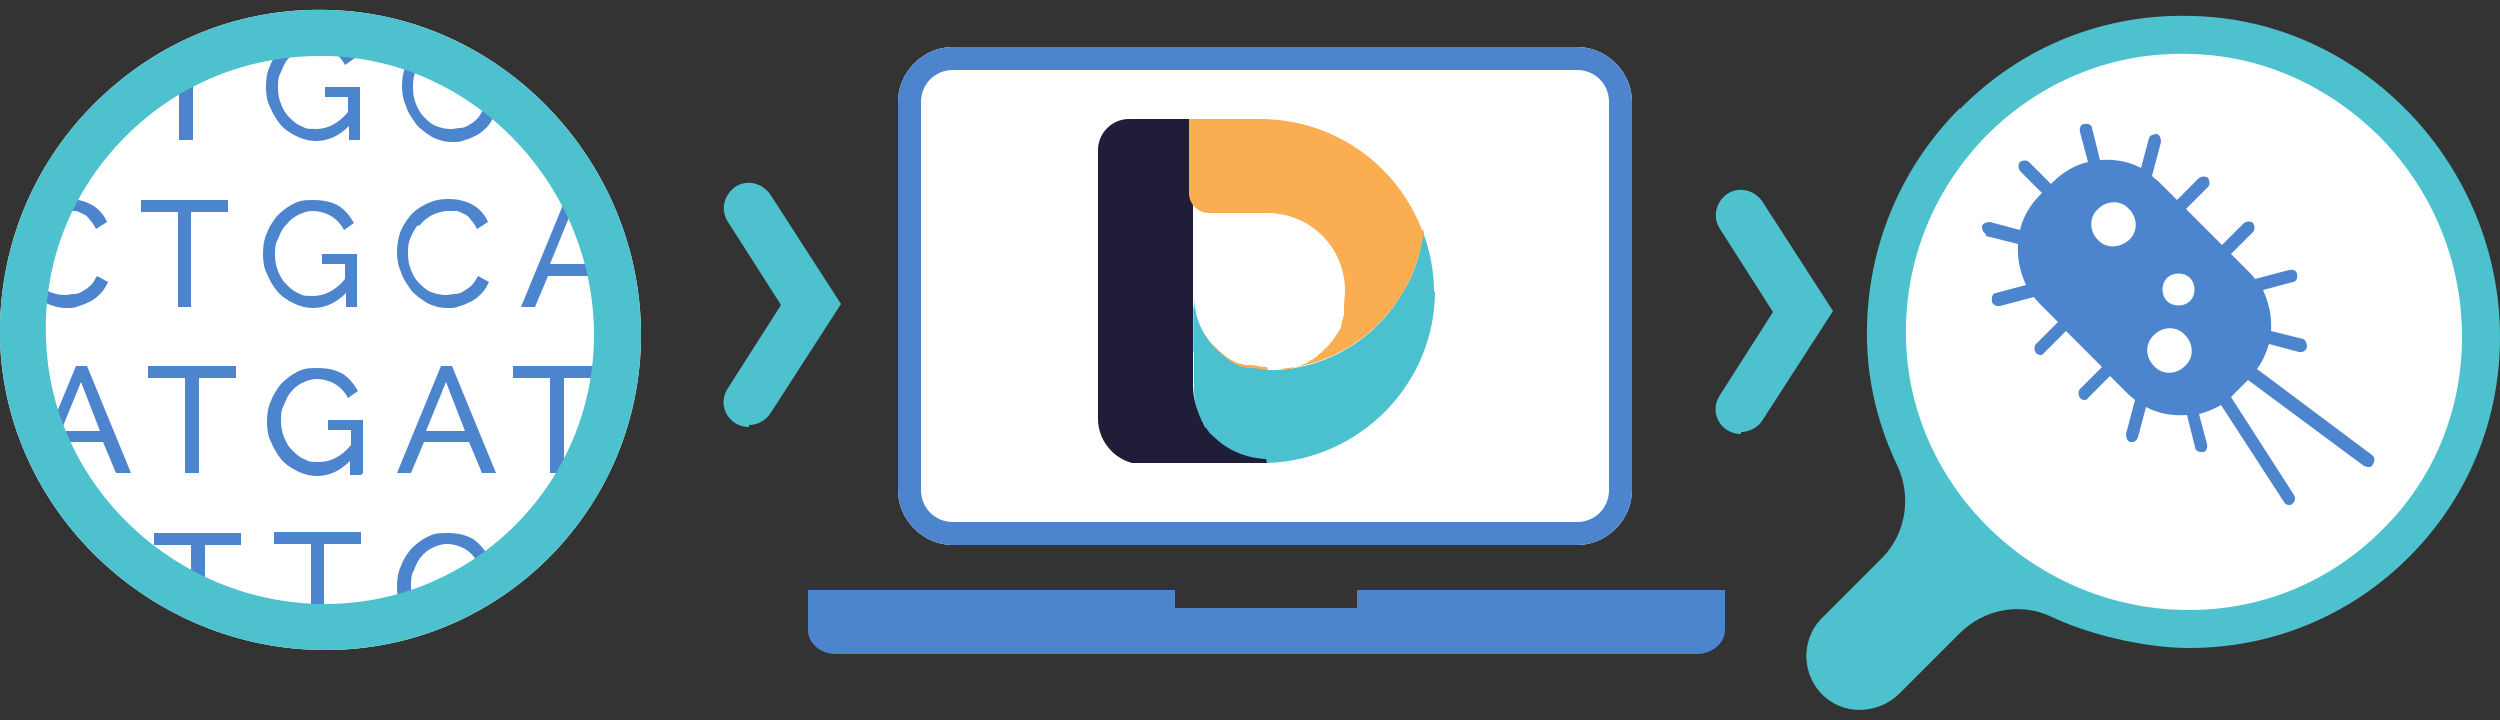 <?xml version="1.0" encoding="UTF-8"?>
<svg id="Layer_1" data-name="Layer 1" xmlns="http://www.w3.org/2000/svg" version="1.1" viewBox="0 0 250 72">
  <rect x="0" y="0" width="250" height="72" fill="#333333" stroke="none"/>
  <defs>
    <style>
      .cls-1 {
        fill: #4dc1ce;
      }

      .cls-1, .cls-2, .cls-3, .cls-4, .cls-5, .cls-6, .cls-7, .cls-8 {
        stroke-width: 0px;
      }

      .cls-2 {
        fill: none;
      }

      .cls-3 {
        fill: #4fbfcc;
      }

      .cls-4 {
        fill: #1f1d37;
      }

      .cls-5 {
        fill: #4bc0ce;
      }

      .cls-6 {
        fill: #fff;
      }

      .cls-7 {
        fill: #faad51;
      }

      .cls-8 {
        fill: #4d84ce;
      }
    </style>
  </defs>
  <path class="cls-6" d="M32.5,65C15.1,65,.5,51.1,0,34-.2,25.1,3.1,16.7,9.4,10.4,15.7,4.1,24,.7,33,1h0c17.1.5,31.1,15.1,31.1,32.5s-14.1,31.5-31.5,31.5Z"/>
  <g>
    <path class="cls-6" d="M221.2,24.2h-2.8v7.1h-1v-7.1h-2.8v-.9h6.5v.9Z"/>
    <path class="cls-6" d="M219.3,3.4c16.2.5,28.8,14.1,28.8,30.2h0c0,16.1-13.1,29.2-29.2,29.2h0c-16.2,0-29.8-12.7-30.2-28.8-.5-17.1,13.5-31.1,30.6-30.6Z"/>
    <path class="cls-1" d="M196,10.8c-6.2,6.2-9.5,14.5-9.3,23.3.1,4.4,1.2,8.6,3,12.4,1.5,3.1.9,6.9-1.5,9.3l-6,6c-2.2,2.2-2.1,5.9.4,8,2.2,1.8,5.4,1.5,7.4-.5l6-6c2.4-2.4,6.1-3.1,9.2-1.6s8.8,3.1,13.7,3.1c8.3,0,16.1-3.2,22-9.1s9.1-13.7,9.1-22c0-17.2-13.8-31.7-30.7-32.1-8.8-.3-17.1,3-23.3,9.3ZM198.7,13.5c5.5-5.5,12.8-8.4,20.5-8.1,7.2.2,13.7,3.3,18.6,8.1,5.2,5.2,8.4,12.3,8.4,20.2,0,7.3-2.8,14.2-8,19.3-5.2,5.2-12,8-19.3,8-15.2,0-27.9-12.1-28.3-27-.2-7.8,2.7-15,8.1-20.5Z"/>
    <path class="cls-8" d="M198.6,23.6l3.2.8c-.1,1.4.2,2.8.8,4.1l-3,.8c-.3,0-.5.4-.4.8,0,.3.3.5.6.5s.1,0,.2,0l3.4-.9c.2.3.4.5.6.7l1.8,1.8-2.2,2.2c-.2.2-.2.6,0,.9.1.1.3.2.4.2s.3,0,.4-.2l2.2-2.2,3.6,3.6-2.2,2.2c-.2.2-.2.6,0,.9.1.1.3.2.4.2s.3,0,.4-.2l2.2-2.2,1.8,1.8c.2.2.5.4.7.6l-.9,3.4c0,.3.1.7.4.8,0,0,.1,0,.2,0,.3,0,.5-.2.6-.5l.8-3c1.3.7,2.7.9,4.1.8l.8,3.2c0,.3.3.5.6.5s.1,0,.2,0c.3,0,.5-.4.4-.8l-.8-3c.8-.2,1.5-.5,2.2-.9l6.3,9.7c.1.2.3.3.5.3s.2,0,.3-.1c.3-.2.4-.6.2-.9l-6.3-9.8c0,0,.2-.2.3-.3l1.4-1.4s0,0,0,0l11.6,8.6c.1,0,.2.1.4.1.2,0,.4,0,.5-.3.2-.3.2-.7-.1-.9l-11.5-8.6c.6-.8.9-1.6,1.2-2.5l3,.8c0,0,.1,0,.2,0,.3,0,.5-.2.6-.5,0-.3-.1-.7-.4-.8l-3.2-.8c.1-1.4-.2-2.8-.8-4.1l3-.8c.3,0,.5-.4.4-.8,0-.3-.4-.5-.8-.4l-3.4.9c-.2-.3-.4-.5-.6-.7l-1.8-1.8,2.2-2.2c.2-.2.2-.6,0-.9-.2-.2-.6-.2-.9,0l-2.2,2.2-3.6-3.6,2.2-2.2c.2-.2.2-.6,0-.9-.2-.2-.6-.2-.9,0l-2.2,2.2-1.8-1.8c-.2-.2-.5-.4-.7-.6l.9-3.4c0-.3-.1-.7-.4-.8-.3,0-.7.1-.8.4l-.8,3c-1.3-.7-2.7-.9-4.1-.8l-.8-3.2c0-.3-.4-.5-.8-.4-.3,0-.5.4-.4.8l.8,3c-1.3.3-2.5,1-3.5,2l-.2.2-2.2-2.2c-.2-.2-.6-.2-.9,0-.2.2-.2.6,0,.9l2.2,2.2-.2.2c-1,1-1.7,2.2-2,3.5l-3-.8c-.3,0-.7.1-.8.4,0,.3.1.7.4.8ZM219,30.1c-.6.6-1.7.6-2.3,0-.6-.6-.6-1.7,0-2.3.6-.6,1.7-.6,2.3,0,.6.6.6,1.7,0,2.3ZM215.4,33.5c.9-.9,2.3-.9,3.1,0,.9.9.9,2.3,0,3.1-.9.9-2.3.9-3.1,0-.9-.9-.9-2.3,0-3.1ZM209.8,20.9c.9-.9,2.3-.9,3.1,0,.9.9.9,2.3,0,3.1s-2.3.9-3.1,0c-.9-.9-.9-2.3,0-3.1Z"/>
  </g>
  <g>
    <polygon class="cls-2" points="44.6 38.2 42.6 43.1 46.5 43.1 44.6 38.2"/>
    <polygon class="cls-2" points="57 21.5 55 26.5 58.9 26.5 57 21.5"/>
    <polygon class="cls-2" points="6.1 43.1 10.1 43.1 8.1 38.2 6.1 43.1"/>
    <path class="cls-8" d="M19.3,14v-7.9c-.5.2-.9.4-1.4.7v7.2h1.4Z"/>
    <path class="cls-8" d="M28,4.9c-.4.5-.8,1.1-1,1.7-.3.6-.4,1.3-.4,2.1s.1,1.4.4,2c.3.7.6,1.2,1,1.7.4.5,1,.9,1.6,1.2s1.3.5,2,.5c1.2,0,2.3-.5,3.3-1.5v1.4h1.1v-5.3h-3.5v1h2.3v1.5c-.9,1.1-2,1.7-3.2,1.7s-1-.1-1.5-.3c-.5-.2-.8-.5-1.2-.9s-.6-.8-.8-1.3c-.2-.5-.3-1-.3-1.6s0-1.1.3-1.6c.2-.5.4-1,.7-1.3.3-.4.7-.7,1.1-.9.4-.2.9-.4,1.5-.4s1.3.2,1.8.5c.5.3,1,.8,1.3,1.4l1-.7c-.4-.7-.9-1.3-1.5-1.7-.6-.4-1.3-.5-2.1-.6-.4,0-.8,0-1.2,0-.4,0-.9.2-1.3.4-.6.3-1.1.7-1.6,1.2Z"/>
    <path class="cls-8" d="M40.5,6.7c-.2.6-.3,1.3-.3,1.9s.1,1.4.4,2c.2.7.6,1.2,1,1.8.4.5,1,.9,1.6,1.3.6.3,1.3.5,2,.5s.8,0,1.3-.2c.4-.1.8-.3,1.2-.5.4-.2.7-.5,1-.8.3-.3.5-.7.7-1.1l-1.1-.6c-.2.3-.3.6-.6.9s-.5.4-.8.6-.6.3-.9.3c-.3,0-.6.1-.9.1-.5,0-1-.1-1.5-.3-.5-.2-.8-.5-1.2-.9s-.6-.8-.8-1.3c-.2-.5-.3-1-.3-1.6s0-1,.2-1.5c.2-.5.4-.9.7-1.3.1-.2.3-.3.5-.4-.5-.2-.9-.4-1.4-.5,0,0,0,0,0,0-.4.5-.8,1.1-1,1.7Z"/>
    <path class="cls-8" d="M54,14l.2-.5c-.3-.4-.6-.8-1-1.1l-.7,1.6h1.4Z"/>
    <path class="cls-8" d="M3,29c.4.5,1,.9,1.6,1.3.6.3,1.3.5,2,.5s.8,0,1.3-.2c.4-.1.8-.3,1.2-.5.4-.2.7-.5,1-.8.3-.3.5-.7.7-1.1l-1.1-.6c-.2.3-.3.6-.6.9s-.5.4-.8.6-.6.3-.9.3c-.3,0-.6.1-.9.1-.5,0-1-.1-1.5-.3-.5-.2-.8-.5-1.2-.9s-.6-.8-.8-1.3c0-.2-.1-.4-.2-.7-.2.7-.3,1.5-.4,2.3.1.2.2.4.4.5Z"/>
    <path class="cls-8" d="M5.1,21.5c.5-.2,1-.4,1.6-.4s.5,0,.8,0c.3,0,.6.2.8.3.3.1.5.3.7.6.2.2.4.5.6.9l1.1-.7c-.3-.7-.8-1.3-1.5-1.7s-1.5-.6-2.5-.6-1,0-1.5.2c-.3.6-.6,1.3-.9,2,.2-.2.4-.4.7-.6Z"/>
    <polygon class="cls-8" points="19.1 30.7 19.1 21.2 22.8 21.2 22.8 20 14.1 20 14.1 21.2 17.8 21.2 17.8 30.7 19.1 30.7"/>
    <path class="cls-8" d="M28.7,22.4c.3-.4.7-.7,1.1-.9.4-.2.9-.4,1.5-.4s1.3.2,1.8.5c.5.3,1,.8,1.3,1.4l1-.7c-.4-.7-.9-1.3-1.5-1.7-.7-.4-1.5-.6-2.6-.6s-1.4.1-2,.4-1.1.7-1.6,1.2c-.4.5-.8,1.1-1,1.7-.3.6-.4,1.3-.4,2.1s.1,1.4.4,2c.3.7.6,1.2,1,1.7.4.5,1,.9,1.6,1.2s1.3.5,2,.5c1.2,0,2.3-.5,3.3-1.5v1.4h1.1v-5.3h-3.5v1h2.3v1.5c-.9,1.1-2,1.7-3.2,1.7s-1-.1-1.5-.3c-.5-.2-.8-.5-1.2-.9s-.6-.8-.8-1.3c-.2-.5-.3-1-.3-1.6s0-1.1.3-1.6c.2-.5.4-1,.7-1.3Z"/>
    <path class="cls-8" d="M42,22.5c.3-.4.7-.7,1.2-1,.5-.2,1-.4,1.6-.4s.5,0,.8,0c.3,0,.6.2.8.3.3.1.5.3.7.6.2.2.4.5.6.9l1.1-.7c-.3-.7-.8-1.3-1.5-1.7s-1.5-.6-2.5-.6-1.5.2-2.2.5c-.6.3-1.2.7-1.6,1.2s-.8,1.1-1,1.7c-.2.6-.3,1.3-.3,1.9s.1,1.4.4,2c.2.7.6,1.2,1,1.8.4.5,1,.9,1.6,1.3.6.3,1.3.5,2,.5s.8,0,1.3-.2c.4-.1.8-.3,1.2-.5.4-.2.7-.5,1-.8.3-.3.5-.7.7-1.1l-1.1-.6c-.2.3-.3.6-.6.9s-.5.4-.8.6-.6.3-.9.3c-.3,0-.6.1-.9.1-.5,0-1-.1-1.5-.3-.5-.2-.8-.5-1.2-.9s-.6-.8-.8-1.3c-.2-.5-.3-1-.3-1.6s0-1,.2-1.5c.2-.5.4-.9.7-1.3Z"/>
    <path class="cls-8" d="M53.5,30.7l1.3-3.1h4.5l1.3,3.1h1.1c0-.4-.1-.9-.2-1.3l-3.9-9.4h-1.1l-4.4,10.7h1.4ZM57,21.5l1.9,4.9h-3.9l2-4.9Z"/>
    <path class="cls-8" d="M13.1,47.3l-4.4-10.7h-1.1l-3.1,7.5c.2.6.5,1.1.7,1.7l.6-1.6h4.5l1.3,3.1h1.4ZM6.1,43.1l2-4.9,1.9,4.9h-3.9Z"/>
    <polygon class="cls-8" points="19.9 47.3 19.9 37.8 23.6 37.8 23.6 36.6 14.8 36.6 14.8 37.8 18.5 37.8 18.5 47.3 19.9 47.3"/>
    <path class="cls-8" d="M36.3,47.3v-5.3h-3.5v1h2.3v1.5c-.9,1.1-2,1.7-3.2,1.7s-1-.1-1.5-.3c-.5-.2-.8-.5-1.2-.9s-.6-.8-.8-1.3c-.2-.5-.3-1-.3-1.6s0-1.1.3-1.6c.2-.5.4-1,.7-1.3.3-.4.7-.7,1.1-.9.4-.2.9-.4,1.5-.4s1.3.2,1.8.5c.5.3,1,.8,1.3,1.4l1-.7c-.4-.7-.9-1.3-1.5-1.7-.7-.4-1.5-.6-2.6-.6s-1.4.1-2,.4-1.1.7-1.6,1.2c-.4.5-.8,1.1-1,1.7-.3.6-.4,1.3-.4,2.1s.1,1.4.4,2c.3.7.6,1.2,1,1.7.4.5,1,.9,1.6,1.2s1.3.5,2,.5c1.2,0,2.3-.5,3.3-1.5v1.4h1.1Z"/>
    <path class="cls-8" d="M41.1,47.3l1.3-3.1h4.5l1.3,3.1h1.4l-4.4-10.7h-1.1l-4.4,10.7h1.4ZM44.6,38.2l1.9,4.9h-3.9l2-4.9Z"/>
    <polygon class="cls-8" points="56.4 47.3 56.4 37.8 60.1 37.8 60.1 36.6 51.3 36.6 51.3 37.8 55 37.8 55 47.3 56.4 47.3"/>
    <path class="cls-8" d="M24.1,54.5v-1.2h-8.7v1.2h3.7v5.1c.4.2.9.4,1.4.6v-5.7h3.7Z"/>
    <path class="cls-8" d="M32.4,62.7v-8.3h3.7v-1.2h-8.7v1.2h3.7v8.2c.5,0,.9,0,1.4,0Z"/>
    <path class="cls-8" d="M45.7,59.6c.6-.3,1.2-.6,1.7-1h-1.7v1Z"/>
    <path class="cls-8" d="M41.4,60.2c-.2-.5-.3-1-.3-1.6s0-1.1.3-1.6c.2-.5.4-1,.7-1.3.3-.4.7-.7,1.1-.9.4-.2.9-.4,1.5-.4s1.3.2,1.8.5c.5.3,1,.8,1.3,1.4l1-.7c-.4-.7-.9-1.3-1.5-1.7-.7-.4-1.5-.6-2.6-.6s-1.4.1-2,.4-1.1.7-1.6,1.2c-.4.5-.8,1.1-1,1.7-.3.6-.4,1.3-.4,2.1s.1,1.4.4,2c.1.4.3.7.5,1,.4-.1.9-.3,1.3-.4-.2-.3-.4-.6-.5-.9Z"/>
  </g>
  <path class="cls-1" d="M74.9,42.7c-.5,0-.9-.1-1.4-.4-1.2-.8-1.5-2.3-.7-3.5l5.3-8.3-5.3-8.3c-.8-1.2-.4-2.7.7-3.5,1.2-.8,2.7-.4,3.5.7l7.1,11-7.1,11c-.5.7-1.3,1.1-2.1,1.1Z"/>
  <path class="cls-1" d="M174.1,43.4c-.5,0-.9-.1-1.4-.4-1.2-.8-1.5-2.3-.7-3.5l5.3-8.3-5.3-8.3c-.8-1.2-.4-2.7.7-3.5,1.2-.8,2.7-.4,3.5.7l7.1,11-7.1,11c-.5.7-1.3,1.1-2.1,1.1Z"/>
  <g>
    <path class="cls-6" d="M107.1-7.1h38.8c3,0,5.5,2.5,5.5,5.5v62.4c0,3-2.5,5.5-5.5,5.5h-38.8c-3,0-5.5-2.5-5.5-5.5V-1.6c0-3,2.5-5.5,5.5-5.5Z" transform="translate(156.1 -96.9) rotate(90)"/>
    <path class="cls-8" d="M157.7,7c1.8,0,3.2,1.4,3.2,3.2v38.8c0,1.8-1.4,3.2-3.2,3.2h-62.4c-1.8,0-3.2-1.4-3.2-3.2V10.2c0-1.8,1.4-3.2,3.2-3.2h62.4M157.7,4.7h-62.4c-3,0-5.5,2.5-5.5,5.5v38.8c0,3,2.5,5.5,5.5,5.5h62.4c3,0,5.5-2.5,5.5-5.5V10.2c0-3-2.5-5.5-5.5-5.5h0Z"/>
  </g>
  <g>
    <path class="cls-7" d="M126.8,37s0,0,0,0c-2.7,0-5.3-.7-7.6-1.9v-5.9c0,1.5.4,2.9,1.1,4,.1.2.3.4.4.6.2.3.5.6.7.8.2.2.4.3.5.5.3.2.6.5.9.7.4.3.9.5,1.3.6.1,0,.2,0,.4.1.1,0,.2,0,.3,0,.1,0,.3,0,.4,0,.5.1,1,.2,1.5.2Z"/>
    <path class="cls-3" d="M113,46.1c.5,0,1,.1,1.5.1h-.4c-.4,0-.8,0-1.1-.1Z"/>
    <path class="cls-5" d="M143.5,29.1h0c0,9.3-7.5,16.9-16.8,17.2-2.1,0-3.9-.9-5.3-2.3h0s0,0,0,0c0,0,0,0,0,0,0,0-.2-.2-.2-.2,0,0,0,0,0,0,0,0-.1-.2-.2-.2,0,0,0,0,0,0,0,0-.1-.2-.2-.3-.1-.1-.2-.3-.3-.4,0,0,0-.2-.1-.2,0-.1-.2-.3-.2-.4-.5-1-.8-2.2-.8-3.4v-3.5s0,0,0,0v-5.9c0,1.5.4,2.9,1.1,4,.1.2.3.4.4.6.2.3.5.6.7.8.2.2.4.3.5.5.3.2.6.5.9.7.4.3.9.5,1.3.6.1,0,.2,0,.4.1.1,0,.2,0,.3,0,.1,0,.3,0,.4,0,.5.1,1,.2,1.5.2h0s0,0,0,0c0,0,0,0,0,0,.2,0,.4,0,.6,0,0,0,.2,0,.2,0,5.4-.3,10.1-3.4,12.6-7.8,1.1-1.8,1.8-3.9,2-6,.7,1.9,1.1,3.9,1.1,6Z"/>
    <path class="cls-6" d="M114.5,46.3h-.4c-.4,0-.8,0-1.1-.1.5,0,1,.1,1.5.1Z"/>
    <path class="cls-4" d="M114.5,46.3h-.4c-.4,0-.8,0-1.1-.1.5,0,1,.1,1.5.1Z"/>
    <path class="cls-4" d="M126.7,46.3c-.1,0-.3,0-.5,0h-11.7c-.1,0-.3,0-.4,0-.1,0-.3,0-.4,0,0,0,0,0-.1,0,0,0-.1,0-.2,0,0,0,0,0,0,0,0,0-.1,0-.2,0,0,0,0,0,0,0s0,0,0,0h0s0,0,0,0h0s0,0,0,0c-1.9-.5-3.4-2.3-3.4-4.4V15c0-1.7,1.4-3.1,3.1-3.1h6.4v26.6c0,1.2.3,2.3.8,3.4,0,.2.2.3.2.4,0,0,0,.2.1.2,0,.2.2.3.3.4,0,0,.1.2.2.3,0,0,0,0,0,0,0,0,.1.2.2.2,0,0,0,0,0,0,0,0,.1.2.2.2,0,0,0,0,0,0,0,0,0,0,0,0h0c1.4,1.4,3.2,2.2,5.3,2.3Z"/>
    <path class="cls-7" d="M142.4,23.1c-.3,2.2-1,4.2-2,6-2.6,4.4-7.2,7.5-12.6,7.8.1,0,.2,0,.4,0,.1,0,.2,0,.4,0,0,0,.2,0,.3,0,.3,0,.6-.2.9-.3.1,0,.2,0,.3-.1,0,0,.2,0,.3-.1.1,0,.3-.1.4-.2,0,0,.2-.1.3-.2,0,0,.1,0,.2-.1,0,0,.2-.1.3-.2,0,0,.2-.1.2-.2,0,0,0,0,0,0,.4-.3.7-.6,1-.9.2-.2.3-.4.5-.6.2-.3.4-.6.6-.9,0,0,.1-.2.2-.3,0,0,0-.1,0-.2,0,0,0-.2.1-.3,0-.1,0-.2.1-.4,0-.1,0-.2.1-.4,0-.1,0-.2,0-.3,0,0,0-.2,0-.3,0,0,0-.2,0-.3,0-.5.1-1,.1-1.5h0c0-4.4-3.5-7.8-7.8-7.8h-5.8c-1.1,0-2-.9-2-2v-7.4h7.1c7.4,0,13.7,4.6,16.2,11.1Z"/>
  </g>
  <path class="cls-8" d="M135.7,59v1.8h-18.2v-1.8h-36.7v4c0,1.3,1.2,2.4,2.8,2.4h86.1c1.5,0,2.8-1.1,2.8-2.4v-4h-36.7Z"/>
  <path class="cls-1" d="M32.5,65C15.1,65,.5,51.1,0,34-.2,25.1,3.1,16.7,9.4,10.4,15.7,4.1,24,.7,33,1h0c17.1.5,31.1,15.1,31.1,32.5s-14.1,31.5-31.5,31.5ZM32,5.6c-7.3,0-14.2,2.8-19.4,8-5.4,5.4-8.3,12.6-8,20.2.4,14.7,13,26.6,27.9,26.6s26.9-12.1,26.9-26.9S47.5,6,32.8,5.6c-.3,0-.6,0-.8,0Z"/>
</svg>
